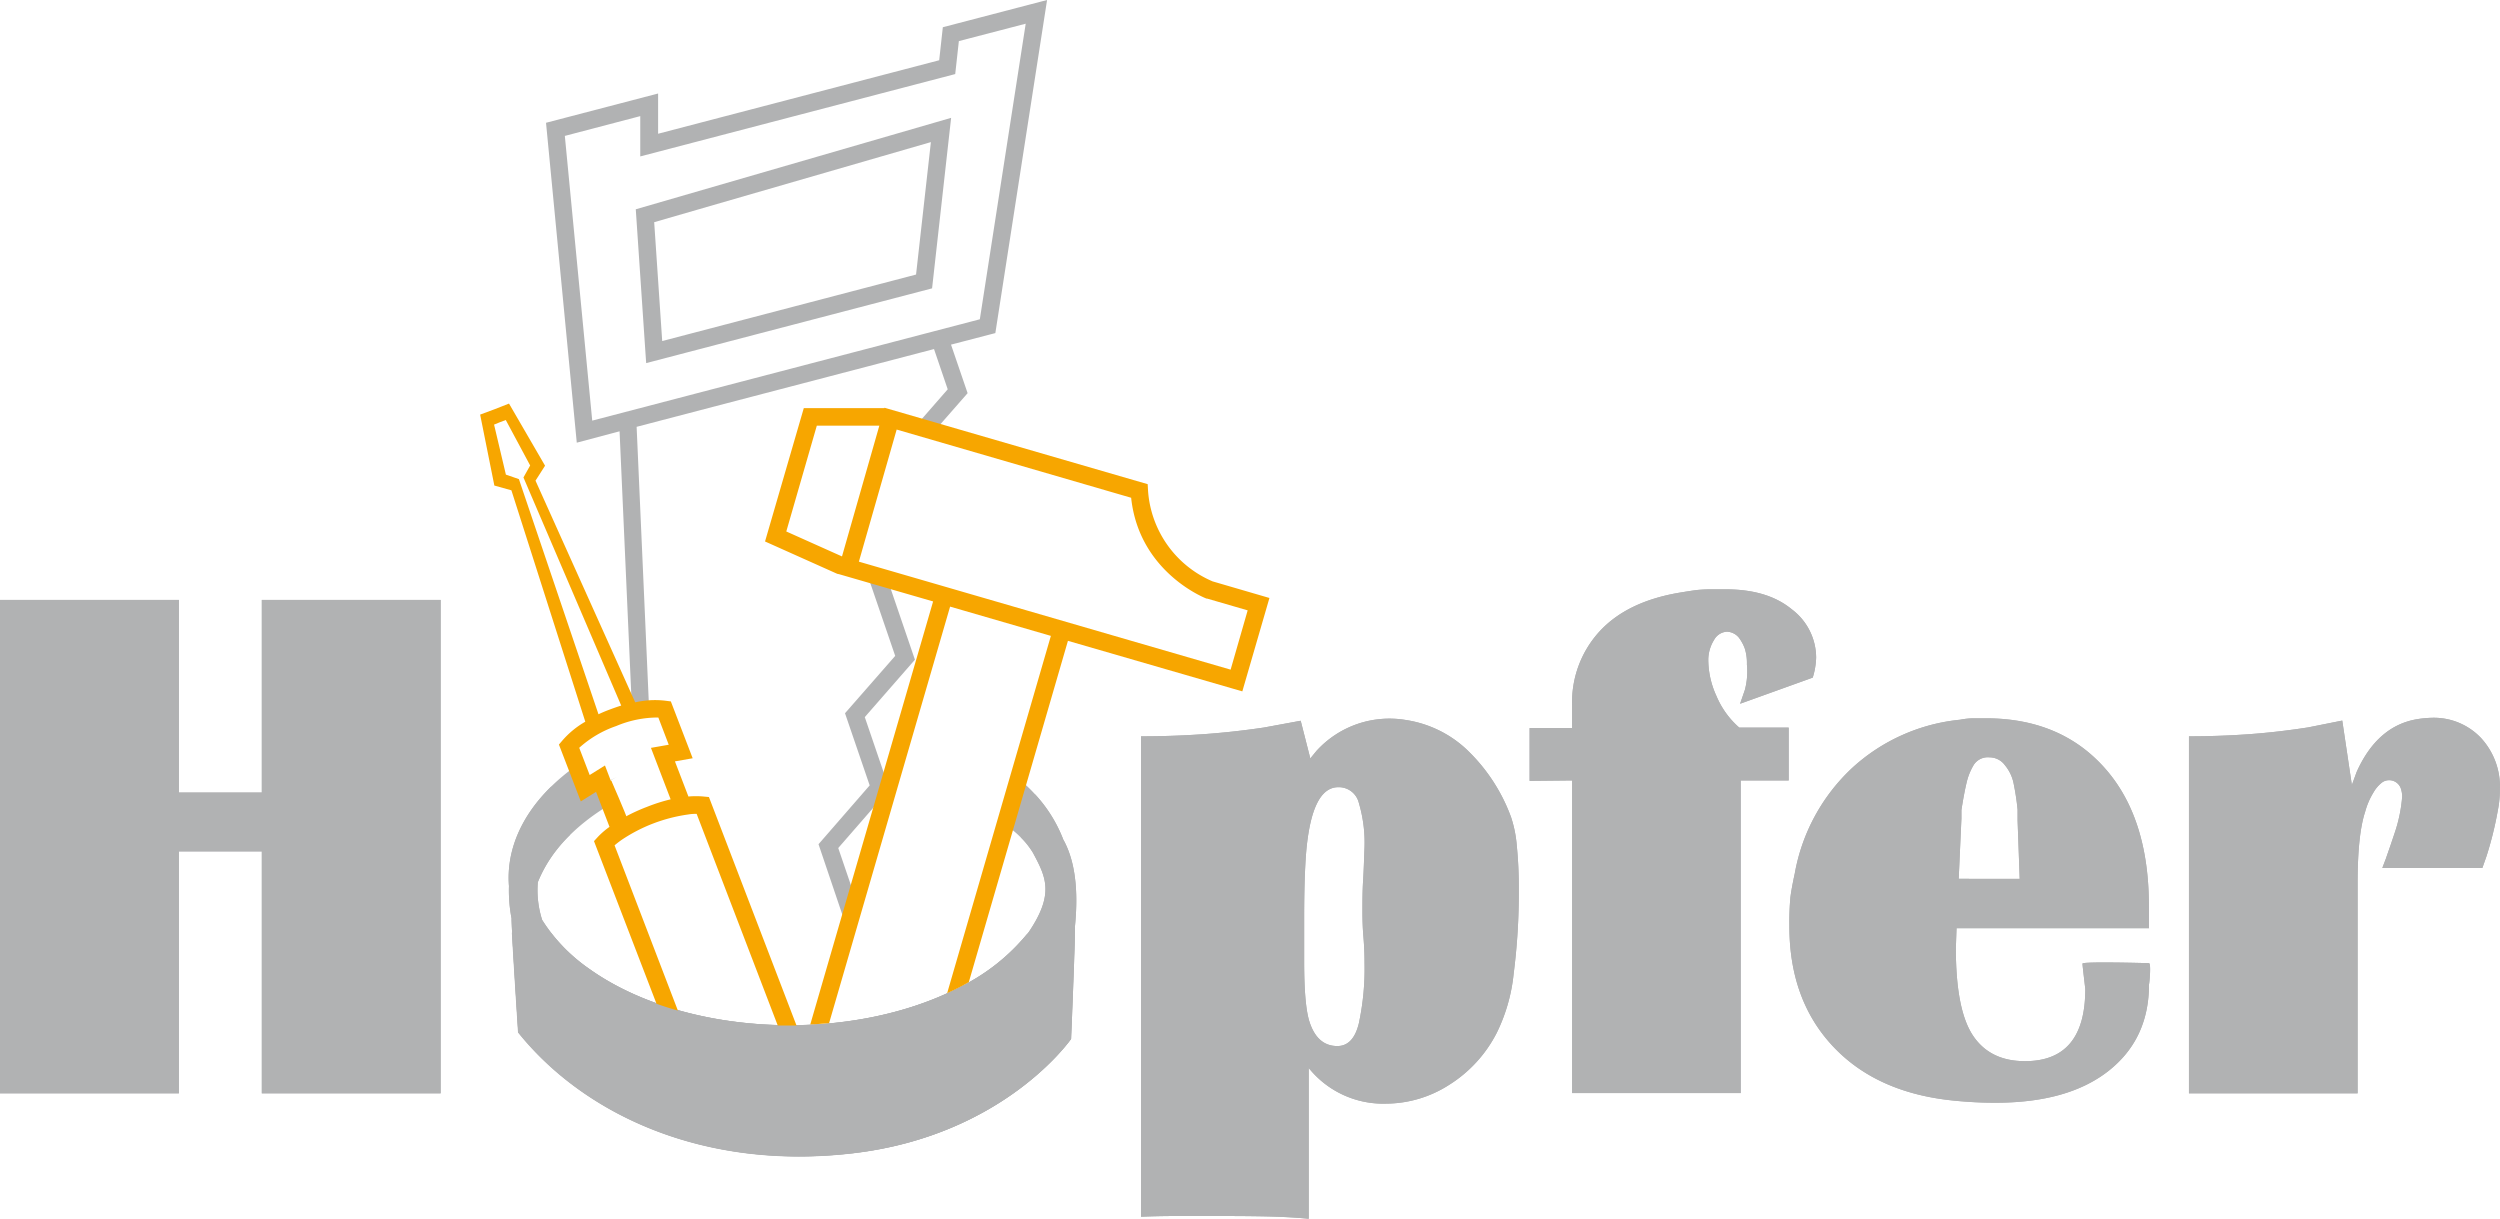 <svg id="Ebene_1" data-name="Ebene 1" xmlns="http://www.w3.org/2000/svg" viewBox="0 0 439.82 214.42"><defs><style>.cls-1{fill:#b1b2b3;}.cls-2{fill:#f7a600;}</style></defs><path class="cls-1" d="M0,192.35H0v-86.8H31.47v33.88H46.06V105.55H77.52v86.8H46.06V149.79H31.47v42.56Zm200.74,21.71h0V129.54q5.43,0,10.73-.36T222.32,128l6.51-1.2,1.69,6.63,1.09-1.33a17.36,17.36,0,0,1,15.79-5.42A20,20,0,0,1,258,131.83a31.22,31.22,0,0,1,7.84,11.94,21.19,21.19,0,0,1,1,4.94,74.84,74.84,0,0,1,.36,7.84,111.57,111.57,0,0,1-.9,14.7,30.52,30.52,0,0,1-3,10.49,23.27,23.27,0,0,1-8.44,9.17,20.67,20.67,0,0,1-11,3.25,16.82,16.82,0,0,1-13.62-6.27v26.53q-2.29-.24-5.49-.36t-9.22-.13h-8.5Q203.64,213.93,200.74,214.06Zm28.7-52.57h0v7.72q0,7.23.84,10.24c.9,3.06,2.57,4.58,5,4.58,1.87,0,3.14-1.34,3.78-4a45.77,45.77,0,0,0,1-10.55c0-1.53-.06-3.06-.19-4.59s-.18-3-.18-4.46c0-1.76,0-3.61.12-5.54s.17-3.9.25-5.91a24.51,24.51,0,0,0-1-7.72,3.62,3.62,0,0,0-3.62-2.77q-4.69,0-5.66,11.58Q229.44,154.38,229.44,161.49Zm39.66-24.11h0v-9.29h7.48v-4a18.42,18.42,0,0,1,4.82-13q4.82-5.24,14-6.81c1.45-.24,2.5-.4,3.14-.48a27,27,0,0,1,3-.12h2.05c4.91,0,8.78,1.16,11.64,3.52a10.67,10.67,0,0,1,4.28,8.49,13,13,0,0,1-.6,3.52l-12.78,4.6.84-2.43a12.71,12.71,0,0,0,.36-4.5,8.6,8.6,0,0,0-.36-2.75,7.48,7.48,0,0,0-1.09-2,2.88,2.88,0,0,0-2.05-1,2.76,2.76,0,0,0-2.29,1.47,6.68,6.68,0,0,0-1,3.76,15.45,15.45,0,0,0,1.45,6.13,15.09,15.09,0,0,0,4,5.52h8.69v9.29h-8.44v55H276.58v-55Zm109,25.92H344.21l-.12,3.49q0,10.86,3,15.38t9.16,4.52q10.61,0,10.61-12.66c0-.16-.49-4.09-.49-4.5s11.7-.08,11.7-.08c.4.08.08,3.49,0,3.73q0,9.65-7.17,15.26T350.85,194q-3.39,0-7-.36-13.62-1.32-21.34-9.52t-7.71-21.22a48,48,0,0,1,.18-5c.12-1,.38-2.43.78-4.28a33.41,33.41,0,0,1,10.07-18.5,32.84,32.84,0,0,1,19-8.5,12.84,12.84,0,0,1,2.53-.25h2q13.14,0,20.92,8.75t7.77,24.29v3.86Zm-22.78-8.68h0l-.37-10.25v-1.93a44.9,44.9,0,0,0-.74-4.82,7.27,7.27,0,0,0-1.49-3,3.36,3.36,0,0,0-2.71-1.38,2.94,2.94,0,0,0-2.77,1.32,10.69,10.69,0,0,0-1.25,3.08c-.28,1.16-.6,2.79-.92,4.88V144l-.48,10.61Zm29.78,37.73V129.54c3.45,0,6.91-.12,10.36-.36s7-.65,10.61-1.21l6-1.2,1.69,11.33.84-2.29q3.63-8.09,10.61-9.28a18.79,18.79,0,0,1,2.66-.25,11.41,11.41,0,0,1,8.56,3.5,12.64,12.64,0,0,1,3.37,9.16,18.44,18.44,0,0,1-.36,3.62,61.38,61.38,0,0,1-2,8.08l-.72,2.05h-17.6l.6-1.57.84-2.41.73-2.17a26.1,26.1,0,0,0,1.32-6.39,4.59,4.59,0,0,0-.24-1.45,2.18,2.18,0,0,0-2.17-1.44,2.15,2.15,0,0,0-1.08.36,5.9,5.9,0,0,0-1.57,1.81,13,13,0,0,0-1.45,3.37q-1.32,4-1.33,12.42v37.13Z"/><path class="cls-1" d="M187.11,147.83a24.24,24.24,0,0,0-5-8.07l-2.51,7.57a11.65,11.65,0,0,1,2.14,2.71c2.25,4.21,3.8,7.18-.75,13.92a35.32,35.32,0,0,1-11.89,9.58c-19.47,10.2-48.78,8.8-65.45-3.11a29.67,29.67,0,0,1-8.27-8.6,17.12,17.12,0,0,1-.76-6.64,24.28,24.28,0,0,1,5.66-8.31L97,138.36c-5.42,5.29-7.94,11.43-7.46,17.53A26.13,26.13,0,0,0,90,161.6c-.13-.14,1.18,20,1.18,20,11.43,14.28,32.44,24.4,59,21.26s38.26-20.09,38.26-20.09.77-18.27.67-19.74c.44-4.51.54-10.6-2-15.24"/><path class="cls-1" d="M180.61,164.41a35.71,35.71,0,0,1-11.54,9.13c-19.47,10.2-48.78,8.8-65.45-3.11a31.54,31.54,0,0,1-6.71-6.34H90.05c.29,5.37,1.08,17.55,1.08,17.55,11.43,14.28,32.44,24.4,59,21.26s38.26-20.09,38.26-20.09.58-13.84.67-18.4Z"/><path class="cls-1" d="M107.36,137.28h0l.18-.09,1-.52c-.44.24-.87.49-1.29.74ZM0,192.35H0v-86.8H31.47v33.88H46.06V105.55H77.52v86.8H46.06V149.79H31.47v42.56Zm200.74,21.71h0V129.54q5.43,0,10.73-.36T222.32,128l6.51-1.2,1.69,6.63,1.09-1.33a17.36,17.36,0,0,1,15.79-5.42A20,20,0,0,1,258,131.83a31.22,31.22,0,0,1,7.84,11.94,21.19,21.19,0,0,1,1,4.94,74.84,74.84,0,0,1,.36,7.84,111.57,111.57,0,0,1-.9,14.7,30.52,30.52,0,0,1-3,10.49,23.27,23.27,0,0,1-8.44,9.17,20.67,20.67,0,0,1-11,3.25,16.82,16.82,0,0,1-13.62-6.27v26.53q-2.29-.24-5.49-.36t-9.22-.13h-8.5Q203.64,213.93,200.74,214.06Zm28.7-52.57h0v7.72q0,7.23.84,10.24c.9,3.06,2.57,4.58,5,4.58,1.87,0,3.14-1.34,3.78-4a45.77,45.77,0,0,0,1-10.55c0-1.53-.06-3.06-.19-4.59s-.18-3-.18-4.46c0-1.76,0-3.61.12-5.54s.17-3.9.25-5.91a24.51,24.51,0,0,0-1-7.72,3.62,3.62,0,0,0-3.62-2.77q-4.69,0-5.66,11.58Q229.44,154.38,229.44,161.49Zm39.66-24.11h0v-9.29h7.48v-4a18.42,18.42,0,0,1,4.82-13q4.82-5.24,14-6.81c1.45-.24,2.5-.4,3.14-.48a27,27,0,0,1,3-.12h2.05c4.91,0,8.78,1.16,11.64,3.52a10.67,10.67,0,0,1,4.28,8.49,13,13,0,0,1-.6,3.52l-12.78,4.6.84-2.43a12.71,12.71,0,0,0,.36-4.5,8.6,8.6,0,0,0-.36-2.75,7.48,7.48,0,0,0-1.09-2,2.88,2.88,0,0,0-2.05-1,2.76,2.76,0,0,0-2.29,1.47,6.68,6.68,0,0,0-1,3.76,15.45,15.45,0,0,0,1.45,6.13,15.09,15.09,0,0,0,4,5.52h8.69v9.29h-8.44v55H276.58v-55Zm109,25.92H344.21l-.12,3.49q0,10.86,3,15.38t9.16,4.52q10.61,0,10.61-12.66c0-.16-.49-4.09-.49-4.5s11.7-.08,11.7-.08c.4.08.08,3.49,0,3.73q0,9.65-7.17,15.26T350.85,194q-3.39,0-7-.36-13.62-1.32-21.34-9.52t-7.71-21.22a48,48,0,0,1,.18-5c.12-1,.38-2.43.78-4.28a33.41,33.41,0,0,1,10.07-18.5,32.84,32.84,0,0,1,19-8.5,12.84,12.84,0,0,1,2.53-.25h2q13.14,0,20.92,8.75t7.77,24.29v3.86Zm-22.78-8.68h0l-.37-10.25v-1.93a44.9,44.9,0,0,0-.74-4.82,7.27,7.27,0,0,0-1.49-3,3.36,3.36,0,0,0-2.71-1.38,2.94,2.94,0,0,0-2.77,1.32,10.69,10.69,0,0,0-1.25,3.08c-.28,1.16-.6,2.79-.92,4.88V144l-.48,10.61Zm29.78,37.73V129.54c3.45,0,6.91-.12,10.36-.36s7-.65,10.61-1.21l6-1.2,1.69,11.33.84-2.29q3.63-8.09,10.61-9.28a18.79,18.79,0,0,1,2.66-.25,11.41,11.41,0,0,1,8.56,3.5,12.64,12.64,0,0,1,3.37,9.16,18.44,18.44,0,0,1-.36,3.62,61.38,61.38,0,0,1-2,8.08l-.72,2.05h-17.6l.6-1.57.84-2.41.73-2.17a26.1,26.1,0,0,0,1.32-6.39,4.59,4.59,0,0,0-.24-1.45,2.18,2.18,0,0,0-2.17-1.44,2.15,2.15,0,0,0-1.08.36,5.9,5.9,0,0,0-1.57,1.81,13,13,0,0,0-1.45,3.37q-1.32,4-1.33,12.42v37.13Z"/><path class="cls-1" d="M187.11,147.83a25.82,25.82,0,0,0-7.06-10.1l-2.31,8a15.71,15.71,0,0,1,4,4.33c2.25,4.21,3.8,7.18-.75,13.92a35.32,35.32,0,0,1-11.89,9.58c-19.47,10.2-48.78,8.8-65.45-3.11a29.67,29.67,0,0,1-8.27-8.6,17.12,17.12,0,0,1-.76-6.64c2-5.07,6.27-9.85,12.77-13.71v-.08c-.21-.05-.3-.05-.42-.21l-.89-1.73v0a6.4,6.4,0,0,1-3.59-1.72h0a2.37,2.37,0,0,1-.4-.71,5.08,5.08,0,0,1-.31-2.61c-8.69,6-12.85,13.79-12.24,21.46A26.13,26.13,0,0,0,90,161.6c-.13-.14,1.18,20,1.18,20,11.43,14.28,32.44,24.4,59,21.26s38.26-20.09,38.26-20.09.77-18.27.67-19.74c.44-4.51.54-10.6-2-15.24"/><path class="cls-2" d="M105.05,138.68l3.2,7.46s2.5-.79,2.19-1.85-2.89-6.95-2.89-6.95Z"/><path class="cls-1" d="M157.33,102.13l-.81.93,4.44,13-8.82,10.1,4.33,12.69-9,10.34,3.43,10.06-1.16,2.43-1.27.06,0,0L144,148.52,153,138.17l-4.34-12.69,8.83-10.09-4.45-13,1.05-1.2ZM111.2,125.32,109,75.88l-7.53,2L96.06,21.6l19.72-5.15,0,7.08L165.23,10.6l.64-5.81L184.21,0l-9.1,58.6-1,.26-6.8,1.77,2.92,8.54L164,76.28l-3.13-1.08,5.86-6.71-2.41-7.08L112,75.09l2.19,49.52ZM113.55,62l-1.7-25.18,55.48-16.09-3.35,30-50.3,13.15Zm1.54-22.91L116.5,60,161.16,48.3,163.77,25ZM104.19,74l68.19-17.83,8.07-52L168.69,7.23l-.64,5.8L112.64,27.52l0-7.09L99.37,23.91Z"/><path class="cls-2" d="M109.29,124.13,92.09,84l1.18-2.11-4.29-8-1.06.4-1,.41L89,83.5l2.29.79,14,41.37c.61-.29,1.27-.57,2-.84s1.35-.49,2-.69M87,72l2.55-1,6.34,10.93-1.68,2.63,17.54,39a15.61,15.61,0,0,1,5.27-.29l1,.13,3.84,10-3.12.55,2.37,6.18a14.59,14.59,0,0,1,2.66,0l.95.09,15.41,40.2c-1.1,0-2.2,0-3.3,0l-14.27-37.24c-.38,0-.88,0-1.49.11a27.88,27.88,0,0,0-11.77,4.51c-.5.36-.89.67-1.18.92l11.14,29.07c-1.28-.36-2.53-.76-3.76-1.2l-11-28.61.65-.71a13.84,13.84,0,0,1,2.08-1.8l-2.37-6.16-2.68,1.68-3.85-10,.64-.75a15.4,15.4,0,0,1,4-3.27l-13-40.71-3-.84L84.47,72.94Zm31,68.66-3.48-9.09,3.13-.55-1.83-4.79a18.85,18.85,0,0,0-7.41,1.5,18.88,18.88,0,0,0-6.51,3.83l1.84,4.79,2.69-1.68,3.48,9.08a31.09,31.09,0,0,1,3.91-1.8A30.07,30.07,0,0,1,118,140.62Z"/><path class="cls-2" d="M148.13,97.89l6.57-23-11,0L138.33,93.5Zm39.75,14.85-17.44,60.05-1.37.75c-.8.42-1.61.81-2.44,1.19l18.25-62.86-17.73-5.15L145.86,180c-1.1.1-2.2.18-3.31.23l21.61-74.42L147.56,101h0l-.07,0-.22-.06v0l-12.68-5.68,6.82-23.46,14.19,0,0-.07,46.31,13.45.06,1.1a18.73,18.73,0,0,0,11.36,16l10,2.92-4.77,16.43-1.49-.43ZM151.1,98.81l65.4,19,3-10.43-7.12-2.07-.12,0S200.41,100.82,199,87.57l-41.25-12Z"/></svg>